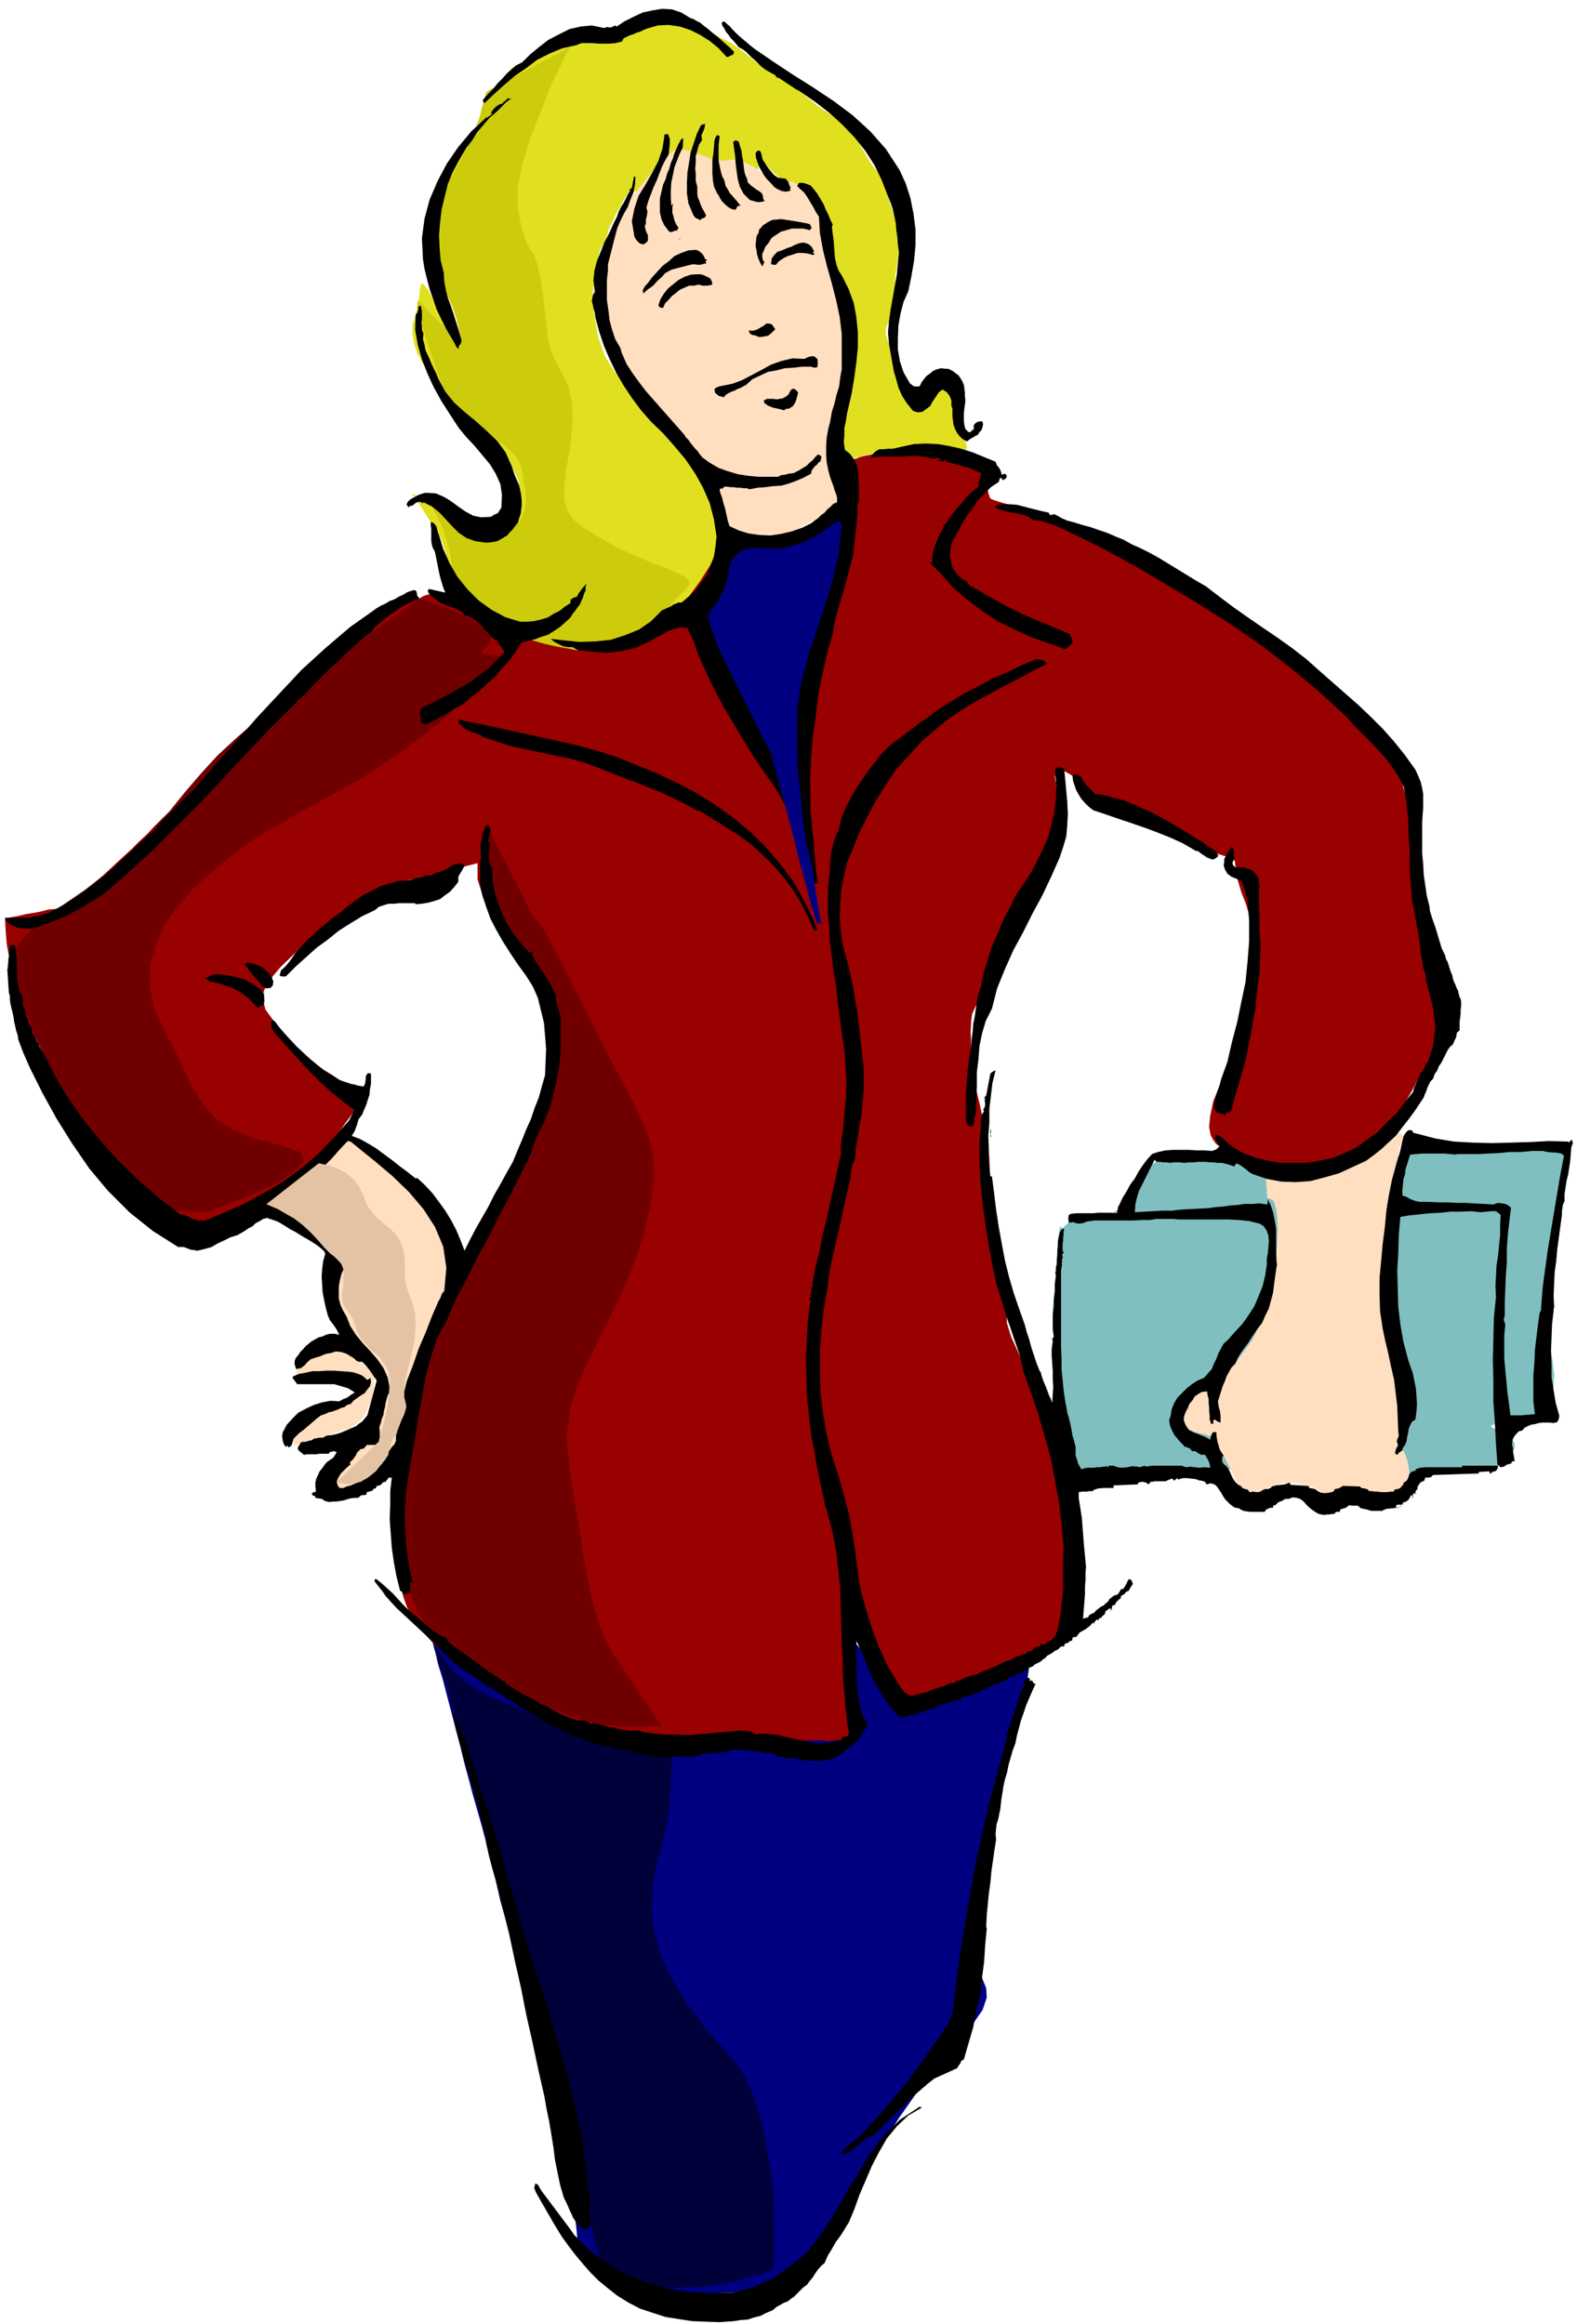 <svg xmlns="http://www.w3.org/2000/svg" width="490.455" height="722.851" fill-rule="evenodd" stroke-linecap="round" preserveAspectRatio="none" viewBox="0 0 3035 4474"><style>.pen1{stroke:none}.brush3{fill:navy}.brush7{fill:#80bfbf}.brush8{fill:#ffdfbf}.brush9{fill:#000}</style><path d="m1213 367-2 2-4 6-7 10-6 13-8 13-7 15-7 13-3 14-3 9-3 6-3 4-3 5-3 7-3 12-3 19-3 28-2 58 8 47 13 37 18 30 18 22 18 18 15 14 10 13 4 7 1 4 1-1 5 3 9 7 15 15 14 15 11 15 7 12 7 13 6 10 7 11 10 10 16 12 13 11 10 11 4 11 2 12-1 11-2 12-2 11v11l-1 9 3 10 3 9 3 11 1 11v13l-3 14-6 17-9 15-9 12-10 9-9 10-12 8-13 10-17 13-19 16-20 15-15 11-13 7-9 5-11 1-10 1h-27l-18-1-18-1-17-2-14-1-15-3-12-2-10-3-6-3-8-3h-9l-10 2-10 3-11 3-7 3-6 2-1 2 1-4v-8l-5-6-7-6-13-6-19-6-22-7-17-7-14-8-10-8-10-11-6-11-6-13-5-13-6-15-3-12-3-11-2-9-3-10-2-9-4-9-4-8-8-12-7-12-9-14-8-13-9-13-6-9-4-6-1-2 25 15 22 13 16 9 13 9 10 5 11 5 9 3 12 4h28l16-3 16-3 14-6 11-8 6-9 2-10-3-12v-10l-1-11-1-10-4-12-6-13-10-16-14-18-17-19-14-16-12-13-12-11-12-13-12-13-15-15-15-18-18-21-14-18-12-18-9-17-6-18-3-18v-19l6-19 4-20 3-16 1-13 2-8 2-4 4 3 7 9 10 18 11 21 11 22 10 21 10 19 6 12 6 5 2-5-1-16-5-22-4-16-5-14-4-12-6-13-4-14-4-17-2-21-3-24-2-19-2-17v-14l-1-15 2-14 2-17 6-18 3-19 3-14 2-13 4-11 5-13 10-14 14-18 22-23 19-26 12-23 7-21 5-17 4-16 7-15 12-13 20-11 19-12 17-9 12-9 12-7 11-6 14-3 17-2 23 2 23-1 23-3 19-7 18-7 13-8 11-7 7-5 3-1 1-4 6-5 5-3 7 1 8 4 12 7 9 6 10 5 8 3 9 3 9 1 11 3 13 3 17 7 16 7 16 8 14 9 13 10 11 9 11 9 10 8 10 8 7 3h4l3-1 4 1 5 1 10 7 15 12 23 22 22 19 19 14 14 8 12 6 9 6 9 9 11 13 14 23 12 21 10 16 7 10 7 8 4 7 5 8 4 12 6 19 5 17 5 14 4 9 4 10 2 9 1 12v37l-3 20-2 14-2 10v14l1 9 1 11 3 18v16l-3 10-6 7-5 5-6 4-3 8v12l6 19 6 19 7 13 5 9 5 7 3 4 4 6 4 7 6 10 5 7h9l9-5 11-7 10-8 11-5 9-1 7 8 4 8 5 6 3 3 4 3 2 2 3 4 3 6 3 11 1 11 2 12v11l1 10v19l8 27-1 4-5 8-6 2-8 1-12-3-14-5-15-7-9-3-6-1-3 3-6 2-7 4-12 2-17 2h-26l-23 3-21 3-17 5-15 3-11 4-6 2-2 2v-21l1-14v-19l1-21v-24l1-26v-27l1-23 1-22 2-19 1-19 1-16 1-16 1-14-3-21-5-30-9-37-10-38-13-39-12-32-12-25-10-13-9-5-4-2h-3l-1 1-2-1h-3l-6-3-8-6-12-10-11-9-10-9-8-8-8-8-5-6-4-4h-1v3l-1 4v7l-1 8v21l3 15-2 10-5 2-9-5-11-7-13-10-12-8-12-6-8 1-6 1-1 1v-1l2 1 1 2 1 5-2 9-5 14-10 9h-9l-10-8-9-11-9-15-6-13-5-10-1-3-31 46-8-43-35 51-34-8z" class="pen1" style="fill:#e0e021"/><path d="m1098 90-6 9-13 27-19 39-19 49-20 51-16 52-9 47 1 39 7 37 8 23 7 15 8 12 6 15 6 24 6 39 7 61 4 32 9 26 10 20 11 20 9 21 6 27 1 34-4 47-8 46-4 35v27l7 21 11 16 19 15 26 16 35 20 36 17 33 14 27 10 23 10 14 7 9 8v9l-9 11-15 13-13 17-14 19-13 19-16 17-19 15-22 10-26 4-30-1h-26l-25-1h-22l-22-3-19-3-18-5-16-6-20-9-21-8-22-9-20-10-19-14-14-17-10-23-3-29-3-31-5-28-8-26-8-21-9-18-7-13-6-9-1-2 27 23 20 18 14 13 12 10 8 5 9 3h11l16-2 16-5 15-6 13-9 11-9 8-12 5-14 2-15v-16l-3-17-2-14-2-12-3-11-6-12-9-11-12-12-17-13-21-15-17-11-15-11-13-10-13-11-9-11-8-12-6-13-8-21-10-27-10-31-10-31-9-29-5-22-1-13 6 2 18 20 17 17 13 12 12 10 8 6 6 4 3 2 2 1v3l1 3-1-4-1-7-4-14-4-21-8-25-10-20-10-18-10-16-9-17-5-17v-21l6-23 6-24 5-18 3-16 3-12 2-13 6-13 8-17 13-20 13-25 12-25 10-25 9-23 5-21 5-15 2-11 2-3 161-86z" class="pen1" style="fill:#cccc0d"/><path d="M833 3163v-2l3-1 4-3h8l10 1 14 5 18 9 24 16 16 14 6 9 2 5 5 4 13 2 30 5 53 8 83 14 84 17 61 20 41 18 30 17 22 12 23 9 28 2 42-5 45-17 39-25 33-31 28-32 21-32 15-27 9-19 3-6h-1l-1 1-1 2 2 5 3 7 9 11 14 14 22 20 24 17 25 11 24 6 23 2 19-2 15-1 10-3h4l1 3 3 2 6 2 9-2 16-4 20-9 28-14 26-16 19-8 11-1 5 10-2 19-6 31-12 44-15 59-16 57-12 43-9 34-5 30-6 29-5 35-6 44-6 59-4 56 5 39 8 26 8 20 1 18-8 24-23 33-42 50-51 61-45 64-40 64-33 62-29 55-24 46-21 34-15 21-11 10-5 9-3 8-6 8-13 5-23 5-38 4-56 5-61 2-45 3h-34l-24-1-21-5-18-8-19-12-22-17-23-18-16-12-10-11-5-10-4-15-2-22-4-32-7-44-11-54-11-50-12-51-12-47-13-47-11-42-10-41-6-36-7-32-6-26-6-23-6-21-8-24-7-26-9-32-9-40-11-43-9-36-9-33-8-28-8-28-7-27-8-29-7-29-9-34-9-35-9-34-8-31-9-29-5-22-4-14-1-5z" class="pen1 brush3"/><path d="m1294 3359-1 2v41l-2 21-1 24-2 26-2 27-6 27-8 31-9 34-6 37-3 40 4 44 12 48 24 51 28 46 27 36 24 29 24 26 21 25 18 29 16 36 14 47 9 46 7 38 4 30 3 26v21l1 20v84l-1 11-3 8-8 4-12 4-20 5-27 8-35 7-37 5-38 1h-36l-35-4-30-6-24-9-15-9-12-22-12-37-12-48-9-54-11-56-9-52-8-45-5-30-9-30-12-38-15-45-14-47-16-50-13-48-10-43-5-36-6-34-8-35-12-36-12-36-14-37-13-36-12-35-9-32-11-36-12-40-13-42-12-40-13-37-9-29-6-20-2-7 1 2 4 8 7 11 11 14 12 15 17 16 18 14 23 14 18 9 12 6 7 3 7 3 7 3 14 6 20 9 33 16 39 14 42 12 41 9 40 6 34 3 28 2h19l7 1z" class="pen1" style="fill:#00003b"/><path d="m371 2381-13-7-13-11-15-17-16-19-19-23-21-23-25-25-27-23-28-26-24-29-22-31-19-31-18-34-17-32-16-32-16-29-16-33-12-35-9-37-6-34-6-32-2-25-1-18v-5l-1-1 6-1 6-2 12-2 17-4 24-4 20-5 14-1 9-2 8-1 8-6 14-11 20-18 32-27 31-29 23-21 16-16 14-13 14-15 17-17 24-22 33-30 35-35 33-31 29-29 27-26 24-26 24-23 23-22 24-20 23-23 24-23 23-24 21-21 17-20 14-15 9-10 4-3 83-18 1-2 5-3 8-3 11-1h14l17 4 19 10 23 16 24 18 28 15 30 12 30 12 28 8 26 6 23 4 17 3 15-1 18-2 19-6 23-6 22-10 24-10 24-12 25-13 23-20 22-25 21-29 19-30 14-29 12-24 8-17 3-5 118 39 89-85 27-79v-1l2-1 2-2 6-1 7-3 12-3 15-3 19-2 18-4 16-4 13-5 13-2 11-2 13 1 13 3 17 8 14 5 12 2h16l6 1 6 6 8 10 11 20 8 19 5 13 2 9 2 6 3 3 8 3 13 4 22 6 19 4 11 3 4 1 4 2 6 4 14 7 25 13 42 20 38 16 21 7h18l8 2 19 9 34 21 58 39 59 39 43 27 32 20 26 17 23 17 27 22 36 31 51 46 49 49 38 43 25 38 17 35 9 31 5 31 2 30 3 33v7l4 22 4 31 6 38 6 39 9 37 9 30 9 22 8 15 8 18 6 19 5 21 1 21-2 21-7 21-11 21-15 20-13 21-14 21-12 23-12 21-12 21-12 20-11 20-15 15-17 15-21 11-22 10-25 6-24 6-25 2-23 2-26-2-25-5-26-7-23-7-21-8-17-6-11-5-3-1-2-1-5-4-5-7-5-9-3-16 2-21 6-29 15-36 2-9 8-21 11-31 14-37 12-41 11-40 8-36 4-27-2-26-5-25-8-26-7-24-9-23-6-20-5-17v-11l-1-9-1-4-6-4-8-3-15-5-20-6-28-10-35-14-37-17-28-12-22-11-15-8-14-9-12-8-13-10-14-11-18-14-15-13-15-10-12-7-10-3-6 3-3 10 3 19 5 18 5 13 5 8 6 8 1 6-1 10-7 15-10 23-13 20-9 14-6 8-4 8-7 8-6 14-11 20-14 33-16 31-11 20-9 12-5 9-5 7-4 11-6 16-7 27-9 26-8 19-6 12-5 11-5 11-2 14-1 20 1 29 2 31 3 29 5 24 6 25 5 23 5 25 5 26 4 31 1 28-2 22-3 18-2 18-1 18 3 22 8 28 16 37 13 34 5 26v18l-2 16-3 14 1 20 8 26 17 37 18 33 14 21 10 11 7 9 4 9 4 16 3 26 6 44 5 41 5 25 4 12 4 7 3 5 3 12 3 22 4 40 3 45 4 37 5 29 5 24 3 17 3 12 1 7v5l-26 24-22 19-21 15-21 13-24 10-26 10-33 10-38 13-42 11-35 10-31 8-25 5-20 1-13-2-7-7 1-11-1-20-6-25-11-30-11-30-13-29-10-24-9-17-2-5-1-3v2l-2 5-1 12-2 19-2 28-3 29-1 24v21l2 18 1 14 3 14 3 14 3 15 3 13 3 13 2 10 1 10-2 7-5 7-9 5-12 4-13 1-5 1h-2l-2 1-6-1-12-1h-97l-28 3-22 3-19 4-21 2-24 1-32-1-42-4-50-7-45-6-43-8-38-8-35-10-29-12-24-13-18-14-17-16-19-13-22-12-23-11-25-13-25-15-25-18-23-20-22-24-15-22-12-21-7-19-5-19-2-16v-27l-1-16-2-19-2-23-1-22-2-23 1-20 2-16 5-10 1-14 6-38 9-55 15-67 17-75 24-75 27-70 34-59 34-56 32-58 28-60 25-59 18-59 14-52 6-48-1-38-12-38-19-41-25-44-26-44-26-44-20-41-12-38v-31l-188 47-11 6-25 19-37 26-41 33-42 35-36 35-26 31-9 26 7 24 22 30 30 34 35 34 34 31 30 26 21 17 9 7-3 5-9 14-15 20-18 26-24 27-28 29-33 27-35 24-37 18-31 18-27 15-21 12-19 9-12 8-7 4-2 2z" class="pen1" style="fill:#900"/><path d="M934 1586v1l4 6 5 9 8 15 9 18 13 25 15 30 19 37 14 28 8 13 5 5 5 6 8 12 15 27 25 49 40 79 42 83 35 65 26 51 18 43 9 39 2 42-7 50-15 65-24 67-26 59-27 54-25 51-23 49-15 50-7 53 6 60 9 59 10 56 7 50 9 47 8 41 11 38 12 33 17 31 17 26 17 26 15 23 15 22 12 17 9 14 6 8 3 4h-5l-12 1-18 1-23 1-29-2-30-3-33-8-32-10-34-15-31-14-30-15-26-14-24-15-20-13-17-13-11-11-11-12-10-8-11-8-10-7-12-8-10-8-11-10-9-12-11-17-9-22-10-25-7-26-7-27-4-25-2-23 3-17 2-17 1-17v-19l1-18v-21l1-21 4-22 7-22 7-27 9-29 9-32 10-33 9-34 11-33 11-30 12-27 12-28 14-31 14-32 15-32 14-32 14-29 14-26 13-19 9-18 10-18 8-19 8-18 7-20 7-20 8-22 10-22 8-25 8-24 6-25 5-25 2-26 1-25-1-25-2-23-8-26-13-29-17-29-17-28-18-27-14-20-10-14-3-4-26-84-5-104zm-126-433 7 2 19 6 26 10 30 13 26 14 21 15 8 15-7 15-11 10 1 5 9 2 13 2 11 2 8 5-1 9-13 16-24 20-25 24-29 25-31 28-35 27-37 28-40 27-42 28-43 23-37 21-35 19-32 19-33 18-32 21-34 25-36 30-37 32-30 35-26 36-17 39-11 38-1 41 8 41 20 44 21 40 18 38 16 34 20 31 23 26 31 22 41 17 53 14 39 13 6 18-20 21-36 23-44 20-42 17-32 12-12 5h-18l-18-1-21-2-24-6-23-8-21-13-15-17-15-20-15-17-17-18-17-18-19-22-19-25-20-31-19-36-20-41-16-37-15-33-11-29-10-27-7-22-7-19-4-14-5-14-1-13 3-14 9-16 16-20 27-24 37-29 51-35 51-40 43-38 36-38 33-36 29-36 31-36 32-35 38-35 45-39 54-43 58-45 58-42 52-39 43-30 29-21 12-7z" class="pen1" style="fill:#700000"/><path d="m2044 2366-1-2-1-2-1-1-1 3-2 8-2 17-2 27-2 41-3 36-2 19-1 9v10l2 15 3 28 6 50 6 55 7 46 7 35 8 28 5 18 6 13 3 7 2 3h13l16 1 21 1 24-1h29l31-1 33-2 40-2 54 2 63 4 68 5 69 3 68 3 62-1 53-4 31-6 30-3 26-3 24-1 19-2h27l2-2 5-3 7-6 8-6 6-9 5-8v-8l-4-8-11-9-10-6-11-5-7-3-3-4 5-2 13-2h26l27-5 21-10 15-15 10-18 4-23 1-24-3-27-5-27-6-30-1-29 1-30 4-30 4-31 5-29 4-29 5-26 2-27 2-25 2-23 2-19 1-17 1-12v-8l1-2v-3l-1-2-4-2-8-3-13-3-20-3h-27l-43-1-47 3-50 4-52 6-55 5-54 6-54 4-52 4h-99l-43-2-37-1-32-3-23-2-14-2h-5l-4-1h-19l-14 3-15 5-14 9-14 15-9 21-14 26-18 19-21 12-20 7-20 1-17 1-11-1h-4l-19 19z" class="pen1 brush7"/><path d="m1188 416 2-5 9-10 12-16 16-19 16-20 16-20 15-17 13-12 11-8 13-1 14 2 15 5 14 5 15 6 13 3h14l11-2 11 1 11 2 11 6 10 5 11 7 10 8 11 8 9 4 9 2h25l9 4 10 7 12 14 9 14 7 15 5 13 4 13 2 12 3 13 3 14 6 16 5 14 5 14 4 12 5 13 3 13 4 17 4 18 5 24 4 18 6 11 5 5 5 3 1 5v11l-5 19-8 33-11 36-7 33-4 27-1 24-1 19 1 16 2 12 2 9v6l3 7 2 7 2 7v6l1 6-2 7-3 9-4 6v14l-4 4-7 7-13 8-18 12-22 11-16 9-13 6-10 6-11 3-11 2-12 1-15 1h-30l-10-2-8-1-8-5-6-6-6-9-6-12-9-17-11-18-12-21-12-20-14-21-12-20-12-18-8-14-9-14-9-12-8-12-8-11-9-13-9-12-10-14-9-13-11-15-9-15-9-15-6-14-8-15-6-14-6-14-3-12-6-13-6-12-7-11-6-10-6-12-2-11 1-12 4-13 6-17 7-20 6-22 8-20 5-19 6-15 3-11 2-3zm1248 1848 3 44 3-1 8 4 3 6 3 11 2 15 1 23-1 22-1 21-1 18-1 18-4 17-3 18-6 19-6 23-9 20-7 17-6 13-6 11-7 9-7 10-8 10-9 14-14 13-16 13-18 11-18 12-17 9-13 10-9 8v13l-1 5-2 5-2 5-1 4 2 6 7 5 13 8 12 4 10 3 6 1 7 2 5 2 7 7 8 12 12 19 10 19 8 17 6 13 7 11 6 6 9 3h12l17-3 15-6 13-3 8-4 8-1 7-1 9 1 12 2 16 4 15 5 11 8 8 9 8 10 6 7 7 4h10l13-6 12-9 9-6 6-4 7-1 5-1 7 1h10l13 1 22-4 15-8 7-13 4-14-2-16-3-14-5-13-4-8-4-8v-7l1-12 2-15 1-24v-30l-1-41-4-52-7-56-6-50-5-45-4-38-4-35v-29l1-25 4-21 4-21 5-20 4-19 5-17 3-15 4-11 2-8 1-2-2-3-5-3-6-1-6 3-9 6-10 11-14 11-14 11-15 9-15 10-17 6-16 7-17 5-17 4-19 2-17 1h-33l-14-2h-10l-7-1h-2zM571 2624l2-4 8-9 11-12 15-11 15-11 15-4 13 1 11 11 8 13 11 13 11 9 11 9 9 6 7 6 4 3 1 3-3 4v9l-1 6v8l-2 9-2 11-4 10-3 9-5 8-4 8-6 5-5 6-6 4-6 5-11 3-15 5-18 6-18 6-19 5-14 5-11 3-3 2-1-3-1-7v-9l1-10 2-11 5-8 8-6 13-1 14-2 17-7 17-11 18-12 15-13 13-11 8-8 4-2-129-8v-31z" class="pen1 brush8"/><path d="m1329 35 7 2h-1l5 3 8 4 7 6 8 6 8 7 9 7 8 7 9 8 8 7 8 8-2 5-7 3-3 2-3-1-16-17-16-13-19-12-18-9-21-7-21-3-21 1-21 6-7 3-6 3-7 2-6 3-7 2-6 3-6 3-3 6-12 3-11 1h-22l-12-1h-21l-10 4-27 6-24 10-24 12-21 16-22 15-20 17-20 18-19 18-3-6 4-5 8-9 9-9 8-10 9-9 8-9 9-8 9-8 12-6 15-15 17-14 18-14 21-11 20-10 22-5 21-2 24 5 5-2 5 1 5-1 6-3 3 2 15-10 18-9 17-8 19-4 18-3 19 1 18 6 18 11zm126 61 35 24 38 25 38 24 39 26 36 27 34 31 30 34 26 40 12 26 9 28 6 30 4 31v30l-3 31-5 29-6 29-9 20-6 23-4 23-1 24v22l4 23 7 21 12 21 8 6h11l3-7 5-7 5-6 7-5 6-5 7-3 8-2 9 1h5l6 3 5 3 5 4 4 3 4 6 3 5 3 7 1 7 1 8v7l1 8-1 8-1 8-1 8v16l1 8 2 7 6 6h3l2-1 2-3 3-1v-8l3-4 5-3 6-1 3 1 1 5-1 5-2 6-4 4-3 5-6 3-5 3-5 3-5 4-9-5-6-6-5-7-3-6-3-8-1-8-1-9v-14l-2-6v-10l-3-8-6-8-8-5-7 5-6 9-6 9-5 9-8 6-7 5-9 1-9-3-12-15-9-14-7-16-4-15-5-17-3-17-3-17-3-17-2-23 2-22 3-22 4-22 4-23 4-22 2-22 2-21-2-15-1-14-2-14-1-13-3-15-3-13-4-12-5-12-12-31-14-29-18-28-20-25-24-25-24-22-27-21-26-18-6-4-6-3-6-4-6-4-6-4-6-4-6-4-5-3v2l-6-7-6-3-7-4-5-3-8-6-6-6-6-6-6-5-6-6-6-6-7-5-6-3-5-6-5-6-6-6-4-6-5-6-3-6-4-6-1-5 3-3 4 2 4 4 4 3 5 6 6 6 6 6 7 6 6 5 7 6 6 5 8 6z" class="pen1 brush9"/><path d="m984 190-9 6-6 6-6 6-6 6-15 13-12 14-12 14-9 15-11 14-9 15-9 16-9 17-9 22-6 24-6 25-3 25-2 24 1 25 2 24 6 24 1 16 3 17 4 16 6 16 5 15 5 16 5 16 5 17v4l-2 5-3 3v6l-5-4-2-5-4-7-3-5-11-19-9-18-9-19-6-18-7-20-5-19-5-20-3-19-2-40 5-38 10-37 15-35 18-34 22-32 25-30 29-27h4l-1-2h2l3-1v-3l1 1 2-2-2-2 4-6 6-6 6-4 7-2 1-4v1l4-2 5-6v2h6zm367 80-6 9-3 11-3 11v12l-1 11 1 12v12l3 12v13l1 7 3 7 2 6 3 7 4 7 4 8-2 3-3 2-4 1-2 3-6-3-4-2-3-4-2-4-4-10-4-9-3-20v-20l1-20 3-18 3-20 6-18 6-18 8-17 8-3-1 8-3 8-3 6 1 10zm-64 27-7 12-6 12-5 13-5 13-6 13-5 13-5 13-4 14 2 7-1 8-2 8v8l-2 4 1 6 2 6 3 6v10l-3 4-5 3v1l-7-2-4-3-4-5-3-5-5-30 5-25 8-24 13-21 13-23 12-23 8-24 4-27 4-1 3 1 3 8v10l-1 10-1 10zm98-35-1 9-1 9v29l2 11 2 9 3 11 3 5 2 6 1 6 4 7v-1l4 8 7 8 7 8 7 9-6 1-1 3-1 2-3 2-7-2-5-3-5-4-3-3-5-5-3-5-3-6-3-4-6-13-2-12-1-13v-26l2-13 1-12 1-12 1-4 2-4 2-3 5 2zm-71 22-6 12-5 13-5 13-3 15-3 14-1 15v15l1 15 4-4-2 6v12l2 6 1 5 2 6 3 6 4 6-3 3 1 2h-5l-4 2-5 1-3-2-9-12-5-11-3-13v-27l3-13 3-13 5-11 3-11 4-9 3-11 4-9 3-10 4-9 4-9 5-9 4-2-1 18zm124 61 1 6 5 5 5 4 7 5 5 3 5 4 2 4 1 7 1 2 2 2-8 2h-7l-7-2-7-2-12-12-7-13-4-14-2-14-2-15-1-15-2-15-2-14 5-3 6 3 2 8 3 9 1 9 2 10 1 9 1 9 2 9 4 9zm33-33 3 5 4 6 4 5 5 6 4 4 6 4 6 1 9 1 5 6 3 9 2 1-1 2-1 2 2 3-9 2-8-1-9-4-6-4-7-8-7-7-6-8-4-7-5-9-3-8-3-9-1-9 4-5h3l2 1 2 4 1 4 1 5 1 4 3 4z" class="pen1 brush9"/><path d="m1223 341-1 15-3 15-6 14-5 14-7 12-7 14-6 14-4 15-14 55v12l-2 18v39l3 20 2 18 5 19 6 18 10 17 2 8 3 7 3 7 4 9 11 17 13 18 13 17 15 17 14 16 15 17 15 17 15 17 3 5 5 5 4 6 5 6 4 5 5 5 4 6 5 6 14 10 17 10 17 6 20 6 19 3 20 2h38l6-3 8-1 7-2 9-1 6-3 6-3 6-4 7-4 6-6 6-5 5-6 5-5 3 1 4 3-1 5-1 4-4 3-3 4-4 3-3 4-3 4-1 6-15 8-14 6-14 5-14 4-16 1-15 2-15 1-15 3-6-2h-6l-6-1h-6l-7-1h-6l-6-1h-6l-2 2-2 2v1l-2-2-2 1-1 3 2 7 3 8 2 9 3 9 2 9 2 9 2 9 3 9 17 8 19 6 21 3 22 1 20-3 21-5 20-7 18-9 6-5 6-4 6-6 7-5 5-6 6-5 6-6 7-3v-9l-2-7-3-8-2-7-6-16-4-15-3-15-1-15v-17l1-15 3-17 4-15-1-2 1 1 3-17 5-16 4-17 5-16 2-17 3-16v-68l-4-33-7-33-8-31-9-32-8-32-6-33-2-32-6-9-4-8-5-8-4-7-5-8-5-7-7-6-6-6 4-6h7l7 2 8 3 6 7 7 9 6 10 6 10 4 10 5 10 4 10 5 10-2 2 1 11 2 13 1 12 1 14 1 12 3 13 4 11 7 11 12 24 10 27 5 27 3 30v29l-3 30-4 29-5 30-3 13-3 13-3 13-2 14-3 13v14l-1 13 2 15 10 8 8 11 5 11 3 15v13l1 15v28h-2l-1 11v12l-1 13-1 13-2 13-1 13-2 13-1 14-5 18-5 19-5 19-5 19-6 18-5 18-5 19-3 20-11 38-9 40-8 40-5 42-6 41-3 41-2 40 1 41v18l2 20 1 19 3 21 1 20 2 20 2 20 3 20-5 1-5-1-8-24-7-24-7-24-7-23-10-24-9-22-12-21-12-21-21-30-20-29-19-31-18-30-19-32-17-31-15-31-14-31-4-9-3-8-3-8-2-8-4-8-3-7-4-8-3-7-14-1-12 3-12 4-11 7-12 6-12 7-12 5-11 6-15 4-14 3-14 2-14 2-15-1-14-1-15-2-14-1-10-6h-9l-10-2-8-4-8-4-7-6 26 3 30 3 29-1 30-3 28-9 27-11 23-16 21-21 9-4 9-4 4-3 5-2 5-2h6l14-12 13-12 11-15 11-15 7-18 6-17 3-19 2-19-5-33-8-31-13-30-15-27-19-28-21-25-22-25-23-22-20-23-17-23-16-24-14-24-13-27-11-26-9-27-7-26-1-7-1-6-2-6-1-6-2-7 1-6 1-6 4-6-3-22 2-19 5-19 7-17 7-18 9-17 8-18 8-16 2-7 3-6 3-6 4-6 3-6 3-6 3-6 4-6-2-2 5-3 4-22h1l2 1z" class="pen1 brush9"/><path d="m1542 428 5 1 6 1 6 2 3 7-2 2-2 3v-1l-12-3h-22l-10 3-11 3-9 6-9 6-6 10-6 7-4 10-2 4v6l1 5 3 5-4 8-4-7-3-7-3-9-1-8-2-9 1-9 1-9 4-7 1-6 4-4 3-4 5-3 4-3 6-3 5-2h6l5-1h6l6 1 7 1 6 1 6 1 6 1 6 1zm-232 32-2 1-2-1h4z" class="pen1 brush9"/><path d="m1567 484-3 2 1 1 3 2-3 2-11-3-9-1h-10l-9 3-10 3-8 4-9 6-6 7-9-1 1-11 5-7 6-6 9-3 9-4 9-3 8-4 8-3 8-1 9 3 6 5 5 9zm-210 15 4 1-3 3 1 4-8 2-6 1-7-1h-6l-8 2-8 2-8 2-7 2-8 2-6 3-7 4-6 7-9 8-8 9-10 7-9 8-1-6 2-4 3-5 4-4 9-12 10-11 10-11 12-9 11-10 13-6 14-5 15-1 6 3 5 4 3 4 3 7zm10 37 3 6 1 6-9 2h-9l-9-2-8 2h-10l-9 4-9 4-7 6-8 6-6 7-7 7-4 9-6-1-3-4 4-12 7-11 8-10 10-8 10-8 11-6 12-4 13-1h6l7 2 6 3 6 3zM815 642l-1 11 3 11 2 11 6 12 4 10 5 11 5 10 5 12 13 24 17 21 20 18 23 19 20 18 20 19 16 22 12 27 3 9 3 9 4 9 4 9 2 9 2 10 1 10v11l-1 8-1 8-3 8-2 8-5 6-5 7-6 6-5 6-10 6-9 5-11 2-10 1-21-3-17-6-15-10-12-12-13-14-12-13-15-12-16-8-1 2-6-3-5 1-4 2-3 3-4 2h-3l-3 3-2-4-2-1 3-6 4-4 5-3 6-3 5-3 6-2 6-2h7l15 1 16 7 13 8 15 11 13 9 15 8 15 3 19-1 6-4 7-3 4-6 3-5 1-24-3-21-9-20-11-18-15-18-15-18-16-17-14-17-17-26-16-25-15-27-12-26-11-28-8-28-5-29 1-29 3-4 2-6v-6l5-1 1 5 1 6v15l-1 6 1 7v7l3 7zm677-8-6 6-7 6-9 2-9 1-7-3-6-1-5-3-2-6 7 1 8-2 7-4 7-4 5-4h6l5 2 6 9zm81 57 1 8-1 8-6 1-6-2h-17l-17 2-17 1-15 4-17 3-15 7-15 7-12 11-6 3-5 3-6 2-5 3-6 2-6 3-5 3-4 5-10-3-7-6-1-7 4-3 5-2 5-1 20-4 19-7 19-10 19-10 18-10 20-7 21-5 23 1 6-3 7-2h6l6 5zm-37 65-2 8-3 10-5 8-8 5h-5l-4 3-11-3-10-2-10-4-7-5-1-5 6-3h12l7 1 5-1 6-1 6-3 6-5 2-5 3-4 4-2 5 3 2 2 2 3zm55 49 4 4-4-4zm325 84 2 6 5 6 3 6 2 7 6-2 5 5-2-1v3l-2 3-3 1-1 2-2-2h-1v-1l1-1-4-1-1 2-1 3-1 3-15 10-12 12-12 12-9 14-11 14-9 14-8 15-8 15-3 4-2 5-3 9-1 9-1 9 2 9 1 8 4 9 5 7 7 8 5 4 6 3 4 3 4 6 2 2 3 1 2-1 1 3-1-1v1l1 1h2v-1l21 13 23 13 23 12 24 12 23 10 24 10 22 9 23 10 1 4 3 4 1 3v6l-6 6-8 6-34-12-33-12-33-15-30-15-30-20-28-21-27-23-23-26-22-22 2-2 3 2-1-9 1-8 2-9 3-8 3-9 4-9 4-8 5-8-1-3 2-2 3-3 2-2 6-10 7-9 7-9 8-8 7-9 8-9 9-8 9-7v-7l2-6 2-7 1-6-9-4-8-4-9-3-8-2-9-3-8-2-8-2-8-1 1-2-3-2h-2v3l-14-3 9-1-7-3-7 1v1l-15-4-15-2h-15l-14 1h-43l-13 1-4 1-3 3 3-9 6-6 7-4h9l8-1h9l9-2 9-2 23-5 23-1 23 1 23 4 22 5 22 7 22 9 22 9z" class="pen1 brush9"/><path d="m2018 987 3 5 8-2 8 4 7 4 9 4 15 4 16 5 15 4 17 6 15 5 16 7 15 6 16 9 16 7 18 9 18 10 18 11 18 11 18 11 18 11 19 11 26 20 28 21 27 19 29 20 28 19 28 20 27 21 27 24 25 22 25 22 24 21 25 24 22 22 22 25 20 25 20 28 5 11 5 12 3 12 2 12v26l-1 13-1 15v60l2 21 1 20 3 21 3 20 5 20 1 9 3 10 3 9 4 11 3 10 3 10 3 10 3 10 3 7 4 8 2 8 3 5 2 6 2 7 2 6 3 7 1 6 2 6 3 6 3 8 2 3 1 5 1 4 1 4 2 3 1 6v9l-1 6v9l-1 7-1 8v16l-5 4-1 5-1 5-3 6-3 7-5 4-5 7-4 8-4 8-4 8-5 7-3 8-5 7-3 9-5 5-3 6-3 6-2 7-3 6-2 6-4 6-4 6-10 15-11 15-12 15-12 16-14 13-14 13-15 12-15 11-26 12-26 12-28 8-27 7-28 2-28-1-27-5-27-9-6-3-4-3-3-3-3-2-8-6-8-4-3 3-2 3-8-3-7-2-8-2h-8l-9-1h-7l-7-1h-15l-9 1h-9l-9 1-8-1h-13l-6 1-7-1h-6l-7-1h-6l-4-4-6 12-6 12-6 12-6 12-6 12-4 13-3 13-1 15 17-1 18-1 18-1h18l17-2 18-1 18-1 18-1 14-2 14-1 14-2 14-1 13-2h15l14-1 15 2 1-6-1-5 6 11 5 15 3 15 3 17v50l1 17 1-1-2 12-2 14-2 15-2 16-4 15-4 15-7 14-6 14-7 9-7 10-7 10-6 10-7 9-7 10-6 10-5 11-7 7-5 9-5 9-3 9-4 9-3 10-3 9-3 10 1 9 3 11 1 10v11l-6-2-5-4-4 3 2 4-5 2-3-9v-8l-1-8v-7l-1-8v-8l-2-8-1-7-10 1-7 4-7 5-4 7-6 7-3 8-4 7-3 8-1 7 2 7 3 6 5 7 9 5 11 4 10 4 11 6 1-6 2-5 3-4 6 1v6l1 6 1 6 2 6 1 5 2 5 3 5 4 6-3 2v9l3 5 4 3 5 6 3 6 3 7 3 6 4 6 5 5 7 4 2 3 5 2 5 1 4 5 7-1 7 1 6-1 5-3 5-2h5l5-2 3-3 8-2 9-1 8-1 7-3h3l-1 2 3 2 33 2 2 4 6 1 5 1 5 4 6 3 8 1 8-1 8-2 3-5 6-1 5-2 4-3 33 1 3 3 6 1 5 1 4 4h5l6 1h6l6 1h12l6-1h6l2-4 6-1 5-2 2-3 4-4v-3l6-4 3-5 2-7 4-5 9-3-1-2 9-3 11-1h70v-3h68l-3-41-2-41-3-41v-40l-1-41 1-40 1-41 4-40-1-21 1-19 1-20 3-19 2-21 2-19v-20l1-19-9-7h-9l-10 1-10 1-20-2-19 1h-20l-19 2-20 1-19 2-20 2-18 3-3 34-1 35-2 34 1 36 1 34 4 34 6 34 9 34 4 12 5 14 3 15 3 15 1 14 1 15-1 15-2 15-7 5-3 6-3 7-1 8-2 8-1 8-3 7-5 7 1 2-3 3-5 3-2 4-5-2v-3l1-4 1-3 3-5v-4l-2-4 1-4 3-8-1-7-1-25-1-25-3-25-3-25-6-26-5-24-6-25-5-24-5-33-1-32v-33l3-32 3-33 4-31 3-32 5-31 3-15 3-15 4-14 4-14 4-14 4-14 3-14 3-13 3-5 3-4 4-3h6l3 5 7 2h1l34 9 36 6 36 2 37 1 36-1 37-1 36-2 38 1 1 2 6-6 2 7-3 8-1 13-1 13-2 13-2 13-3 12-2 13-2 13v14l-3 6-1 6-1 7v7l-3 22-3 22-3 22-2 23-3 22-1 22-1 22 1 23-1 3v4l-3 25-1 26-1 26 1 26v25l4 25 4 24 7 25-1 6-3 6-7 2-7-1h-15l-7 1-7 2-7 1-7 3-6 3-4 5-7 2-5 5-4 5-3 6-1 9 2 10v5l1 5 1 6 1 6-5 1-2 4-8 2-6 4-6 1-6-5 1 5-2 5-4 3-5 1-2 2-2 2-2-5-20 1v3l-88 3-4 4-5 1h-6l-2 6-7 3-3 4-3 5v6l-1-1v-1l-3 5v6l-2-4-3 4v6l-2-1 2-3-4-1-1 3-2 4-2 2-2 2-4 2-4 1-1 4h-8l-4 1v5l3 1 3-2 2-2 4-1-9 4-10 1-11 1-8 3v1h-22l-10-3-10-2-6-5h-12l-5-1-4 4-5 2-7 2-2 5h-7l-3 4h-5l-5 1h-5l-5 1-10-2-7-4-7-5-5-4-6-6-4-5-7-5-6-2-8-1-8 3h-7l-4 3-5 2-5 2-2 3-3 2-4 1v4h-5l-5 2-4 2-2 4h-28l-7-1-6-1-6-3-3-2-7-1-5-3-5-4-3-3-6-6-4-6-4-7-4-6-5-7-4-3-7-2-8 2-3-5-6-2-7-1-4-2-9-1-8-1h-8l-8 2v3l-2-4h-3l-4 4-3-3-2-1-5 2-7 3h-20l-5 1h-4l-2 4h-5v-2l-8-2-7 1-2 2v2l-47 2v5h-20l-10 1-9 3v2h-7l-6 1h-8l-7 1v12l2 12 2 13 2 13 1 13 1 13 1 13 1 13 1 10 1 11 1 10 1 11-1 12v13l-1 13v14l-1 13-1 13-1 12-1 13 1-4 5-1 4-1 2-4 5-3 5-2 3-4 4-3 5-4 6-3 4-4 4-3 3-5 5-4 4-3 7-2 2-3 2-3 2-4 5-1 3-5 3-5 2-5 3-4 5 3 2 7-4 6-4 7-5 2-2 3-4 3-4 2v4l-4 3-5 5-1 2-1 2-1 3v3-5l-3 1-2 1v5l-3 5 1-6-6 3-5 4v3l-2 3-4 3-2 3-4 1-1 4-3-2-3 3-2 3-2 3v-4l-6 7-9 7-11 6-7 9h-6l-1 3-1 4-5 1-1 2-4 2-4 1-1 5h-6l-3 3-3 3-5 2-4 3-6 4-6 3-3 4-5 3-4 4-6 3-6 3-3 3-4 2-4 1-1 5h-7l-5 4-5 3-7 1-4 3-4 2-6 1-2 5-8 1-5 3-5 3-8 2-3 2-4 2-5 1-3 3-8 2-7 4-7 3-7 2-5 3-6 1-6 1-4 5-13 2-11 4-11 3-10 5-12 4-11 4-11 3-11 4v3l-3-4-6 3-5 2-6 1-5 1-13-14-11-13-10-15-9-15-9-16-7-16-7-17-6-16-4-7-3-7-3-7-3-5v56l1 20 1 18 3 20 4 18 6 20 4 1 2 4v8l-5 5-4 7-4 6-3 7-9 6-7 7-9 6-7 7-9 5-8 5-10 2-10 2h-29l-7-1-7-1-7-2-6-1-13 1v1l-7-4h-7l-8-2-4-4-11-1-11-2-12-2-11-1-12-2h-22l-11 4-9 1-7 1h-8l-7 1h-8l-7 1-8 2-6 3h-36l-11 1h-22l-11-1-11-1-3-2h-3l-7-2-7-1-7-2-7-2-8-2-7-1-8-1h-7l-7-4-7-1-8-1-7-1-12-4-12-4-11-5-11-4-12-5-10-5-12-5-10-5-17-9-15-9-17-10-15-9-16-11-16-10-15-10-14-9h-4l-1-2-2-3h-3l-7-6-6-4-7-5-6-5-4-1-3-2-3-3h-3l-6-6-6-4-6-5-3-4-4-1-1-3-2-3h-2l-14-15-13-13-14-13-14-13-15-14-14-13-14-13-12-13-9-10-6-9-8-10-7-9v-3l1-2 3 1 10 8 11 10 10 9 10 11 9 10 10 10 11 9 12 10 5 4 6 6 6 5 6 5 6 4 6 5 7 3 8 3 5 8 8 7 8 6 9 6 6 4 6 5 6 4 7 5 6 4 6 5 6 5 8 5 2 2 5 3 4 2 4 4 4 1 5 4 3 3 7 2v4l7 4 8 5 7 4 8 5 7 4 8 4 8 4 9 5 5 4 7 2 7 3 8 5 7 4 9 5 8 3 8 4 9 3 10 3 5-1 7 1 6 2 6 4 5-1 6 1 6 1 6 2 5 1 6 2 6 1 7 1 5 2 6 1 7 1 7 1h21l8 3 22 3 22 2h22l22 1 21-2 23-2 23-2 25-2 8-1 10 1 9 1 8 5 16-1 16 1 14 2 15 4 14 3 15 3 15 3 17 3h10l6-1h6l5-2 5-1 6-2 6-1 2-5 5-1 4-1 4-4-3-18-2-17-2-18-1-17-2-18-1-17-1-18v-17l-2-35-1-35-1-36-1-35-4-37-4-36-7-36-9-34-5-16-3-15-3-14-3-13-3-15-3-14-3-15-2-14-7-37-4-36-4-37-1-37-1-38 2-37 2-37 5-36-2-2v-3l2-1 2-1v-2h-3l1-4 2-3-1-6 2-5 2-3h-2l6-32 8-32 6-32 8-31 7-33 7-31 7-33 7-31-1-11 1-9 1-11 2-9 1-9 1-9v-9l1-6 3-32 1-31-2-32-2-30-5-32-4-31-4-30-3-30-5-29-3-27-4-29-1-27-3-28v-27l1-27 3-27v-11l1-10 1-11 2-9 2-10 3-9 3-9 5-9 5-23 9-22 11-21 13-21 14-21 15-20 15-19 17-17 37-28 7-5 8-6 7-6 8-4 24-19 26-16 26-16 28-14 27-15 28-12 27-13 29-12 4 1 6 1 5 2 5 5-28 14-27 15-28 14-27 15-28 15-26 16-27 18-24 20-27 23-24 27-24 26-20 30-19 30-17 32-16 32-13 33-10 23-6 26-5 26-2 27-1 27 2 27 4 26 7 26 6 24 6 26 4 26 5 27 3 26 3 27 3 27 3 27v45l-2 22-2 23-4 21-3 22-4 22-2 23-4 7-2 9-2 9v9l-2 8-2 9-2 8-2 9-5 21-4 21-5 21-5 22-5 21-5 22-4 22-3 24-7 40-5 42-3 41v42l1 41 5 41 7 40 10 40 9 27 9 30 8 30 8 30 5 30 5 31 4 31 4 31 4 21 6 22 6 21 7 22 7 20 8 21 9 20 10 21 4 7 5 8 5 8 5 9 5 7 7 8 7 5 10 4 2-3 6-2 6-1 6-2 7-1 5-3 6-2 6-2 6-2 7-2 7-3 6-3 9-1 3-3 6-1 4-1 5-4 6-2 7-2 6-2 6-1 5-3 5-2 6-3 7-2 8-4 8-3 8-4 7-4 8-2 7-3 6-4 9-2 2-3h5l4-2 2-3 7-1 5-4 5-4 8-1-1-4h10l5-5 8-3 3-4 4-4 2-6 2-5 4-19 3-19 2-20 2-20v-61l1-20-4-45-5-43-8-44-8-42-12-42-12-42-14-41-14-39-7-31-6-18-6-17-6-18-6-17-6-18-5-18-6-18-5-17-8-39-7-38-6-39-5-38-4-39-2-38v-39l3-36v-7l1-6 1-6 4-5-2-3 3-5 1-6-1-7 1-5-3 1 5-6 8-42 5-4 5-2-6 24-3 25-3 25v27l-2 25 1 26v26l3 26h3l4 31 4 33 5 33 6 33 6 32 8 32 9 31 11 32 5 14 5 14 4 15 5 15 4 15 5 15 5 15 6 15 2 2 1 5 2 6 2 6 3 7 3 7 2 6 3 8 3 6 3 8 1-16 1-15-1-15v-15l-1-15-1-14v-14l2-14-1-5 3-4-2-15v-28l2-14v-15l2-15v-15l2-15-1-6 1-5v-6l2-6v-9l1-9v-9l1-9v-9l2-9 2-8 4-6h4l-1 5v6l-1 6v6l-1 6v12l2 6-3 2 1 4v4l-2 4 2 2-2 2 1 3-2 13v148l1 21v20l2 21 2 20 3 21 2 10 2 12 3 10 3 12 2 10 2 12 3 10 3 12v16l2 6 3 10 6 11 6-2 6-1h12l6-1h6l6-1h6-1v-2h1v1l2 2 2-1 1-2h9l7 3 10 1 10-1 9-2 7 1-1-1 8 2 11-3v2l7-1 8-1h55l8 3 9-1 8 1 9 1 10-1 11 1-1-7-2-6-4-7-3-5h-8l-5-3-6-4h-6l-4-5-5-2-6-2-2-3-6-6-5-6-6-7-3-6-4-8-2-7-1-8 3-8 2-13 5-12 6-10 9-9 9-9 10-8 11-7 12-5 8-9 7-8 4-10 5-10 4-11 5-9 5-9 8-7 14-16 14-15 12-17 11-17 8-19 8-20 5-21 3-21v-11l2-11 1-11 1-11-1-11-3-9-6-9-8-5-20-5-20-2-20-1h-97l-8-1h-34l-6 1-6 1h-16l-16 1h-75l-14 2-8 3-7 1-7-1-5-2-4 1h-4l-1-5v-5l1-5 5-2 11-1h31l10-1h23l13 1v-4l1-4 1-5 2-3 6-13 8-13 7-13 9-12 7-13 8-12 9-12 9-10 12-4 14-3 15-1h30l15 1h15l15 1 8-3 6-6-10-17h2l1-6 8 4 9 7 7 7 8 6 20 12 24 9 24 6 25 4h50l24-4 24-5 23-9 23-11 21-15 21-15 18-19 19-18 15-20 16-20 3-10 4-9 4-9 4-9 4-4 3-5 2-7 5-5 5-16 5-15 2-17 2-16-1-17-2-16-3-16-4-15-3-11-2-9-3-10v-9l-5-14-2-14-3-14-1-14-2-14-2-14-3-14-2-13-6-32-3-31-2-32v-31l-2-32-1-31-3-31-5-31-10-20-12-18-13-18-14-15-16-17-15-15-16-16-14-16-53-49-54-45-57-44-58-40-61-39-60-36-61-36-60-33-16-8-16-8-16-8-15-7-16-8-16-7-17-6-16-5h-7l-5-1-5-3-4-3-8-3-8-2-8-2-8-1-9-2-8-2-8-3-6-2v-4l4-2 12-1h13l12 1 12 3 11 3 12 3 12 3 14 3zm-1173 44 8 26 12 27 15 26 20 25 21 21 25 18 26 14 29 9h13l13-1 13-3 14-4 11-7 12-6 10-8 11-7v-6l5-4 7-2 4-7 5-7 5-6 5-6-2 6v8l-3 6-2 7-3 7-3 7-5 6-4 6-5 6-4 7-10 9-10 9-12 8-11 7-13 4-13 5-13 3-12 3-12 18-12 17-14 15-13 16-16 14-15 14-17 13-17 14-9 4-8 5-8 5-8 5-9 4-8 5-9 4-7 4h-6l-3-1-3-3v-3l-1-10-1-6 1-1 1 2-1-7 4-3 5-3 5-1 19-10 20-10 20-12 20-11 18-13 19-14 16-16 16-17-16-24-2 2-8-8-7-7-7-8-6-7-8-7-7-5-8-4-8-2-3-5-8-5-8-4-8-3-7-2-9-4-6-3-7-5-5-5-5-3-3-4-2-5 3-3 31 7-4-10-3-10-3-10-2-9-2-10-2-10-2-10-2-10-4-7-2-7-1-7v-22l-1-8v-6l6 2 5 7 2 8 3 9z" class="pen1 brush9"/><path d="m1620 1014-6 51-11 51-15 48-16 49-16 48-13 49-8 50-1 54v23l1 29 2 32 4 35 3 34 4 33 5 29 7 25 21 130-2-6-1-2h-1l-1 2h-3l-1-1-1-4-8-24-10-38-13-48-13-52-14-53-13-47-10-37-7-22 2-4 8 17 3 6-4-7-10-18-17-32-22-44-28-56-33-68-3-9-2-8-4-8-3-8-3-9-2-7-2-8 1-7 7-11 8-9 3-6 3-5 3-6 3-6 4-9 3-8 2-10 2-9 1-10 3-9 4-8 7-7 11-9 13-4 12-1 15 1h13l14 1 13-2 14-3 10-4 11-3 10-5 11-4 9-6 10-6 9-7 9-7 5-4 7-2h3l3 2 1 2v6z" class="pen1 brush3"/><path d="M1805 1016v1l-2-2h1l1 1zm-973 87-4 3 4-3zm-24 50-13 4-12 6-11 6-11 8-12 8-10 8-11 9-10 9v3l-17 13-17 15-18 16-16 16-18 16-16 16-16 16-15 17-1-1-2 3-4 4-5 3-3 5-47 46-45 48-46 49-46 49-47 47-47 47-48 44-49 42-16 9-16 10-16 9-16 9-17 7-17 7-17 6-17 6H47l-8-1-6-1-7-3-6-3-6-5-4-5v-3h42l10-2 10-1 10-3 11-3 28-15 27-17 26-19 26-20 24-22 25-23 24-23 25-21 7-10 9-10 9-9 10-9 9-10 10-9 9-10 10-9 41-47 42-47 41-47 42-45 43-46 46-42 48-41 51-36 8-5 9-4 8-5 9-3 8-5 9-4 8-5 9-3 4-1 3 1 1 1 1 3 1 6 5 6zm151 92-4-8 4 5v3zm898 83-2-3 2 1v2zm-953 62 39 8 41 9 41 9 41 9 40 9 41 11 39 12 39 16 37 15 38 18 37 19 37 23 34 24 33 27 31 30 28 33 9 11 9 13 9 12 9 15 7 14 8 14 7 14 7 15 8 20-3 1-3 1-12-27-13-26-16-26-17-23-20-23-21-21-22-20-23-17-78-49-3 1-23-13-23-11-23-11-23-9-24-10-24-9-23-9-23-9-29-11-28-8-29-6-28-6-29-6-28-6-28-9-27-9-6-4-5-2-6-2-5-1-6-3-5-2-5-4-4-4-5-4v-6l4-2 5 3 12 2zm1144 90 2 20 2 22 2 22 1 23-1 22-2 22-6 20-7 21-16 36-17 36-19 35-18 36-19 35-16 36-15 37-10 39-12 24-7 24-5 24-2 26-3 24v27l-1 26-1 28-3 7v8l-1 3v4l-3 1-5 1-5-5-2-7v-47l1-16 1-15 1-16 2-16 2-16 3-16 1-15 2-14 1-15 3-14 2-15 2-14 3-15 5-13 5-26 8-26 8-26 11-24 10-25 13-25 12-24 15-22 14-22 12-22 11-23 10-22 6-24 6-24 3-26 1-25-1-7v-6l-1-7v-13l3-3 5-1 9 3zm61 49 11 1 12 3 11 3 12 3 11 3 11 5 11 4 11 6 15 6 15 8 15 8 15 9 14 8 15 9 14 9 15 9 7 6 8 5 8 5 5 9-6 5-5 2-6-2-5-2-6-4-6-4-5-4-5-1-24-14-24-11-25-10-24-9-26-9-24-8-26-9-24-8-9-7-7-7-7-8-5-8-5-9-3-9-3-9-1-9 3-4 4 1 4 2 5 2 5 9 7 9 8 8 9 8zm-1165 98-2 6-1 6v17l1 5 2 5 3 6 1 23 4 22 6 21 9 22 9 19 13 20 14 18 17 18 2-2 3-1v4l-2-1v2l5 9 6 10 7 10 7 10 6 10 6 10 5 10 5 12v9l3 10 3 10 3 10v70l-2 17-2 18-4 18-4 18-4 16-4 16-6 15-6 16-8 15-7 15-6 15-5 17-20 40-20 40-21 39-20 40-21 39-20 40-21 39-18 42-19 36-12 37-10 37-7 39-7 38-6 39-7 39-7 40-3 23-2 25-1 24 1 26 1 25 3 25 4 25 6 25-5 3v18h-1l-6 3h-6l-3-5-3-1-7-28-5-27-4-28-2-27-2-28 1-27v-27l3-26h-6l-3 4-3 4-5 1-3 4-4 2-5 1-2 5h-4l-1 3-4 2-4 1-4 1-1 5-10 1-6 5h-8l-7 1-7 2-6 2-7 1-7 1h-7l-6 1-9-2-5-4-13-2-1-4h-3l-2-2-1-3 4-2 4-1-1-10v-8l2-8 3-6 3-7 5-6 4-6 5-6 6-4 6-4 4-6 3-5-5-2-5 1-4 1-1 3h-18l-6 1h-18l-6 1-5-4-4-3-3-4 1-5 3-4 2-4 5-1h5l5-2 6-1 4-3 6-1 5-1h6l8-4 10-1 9-2 9-3 7-3 7-3 7-3 7-3 6-5 6-4 5-6 5-6 18-67-7-10-6-9-7-9-8-8h-6l-5-2-5-5-5-3-10-6-10-3-10-1-9 3-11 2-9 4-10 3-9 3-7 6-5 6-7 5-9 2-3-9v-6l2-6 5-6 4-6 5-5 5-6 5-4 6-5 7-4 7-4 8-2 6-3 8-2h9l9 2-5-10-6-9-7-9-4-9-4-15-3-14-3-15-1-15-1-16 1-15 2-15 4-14-2-5-8-7-8-6-8-5-8-5-9-5-8-5-8-5-8-4-11-7-10-6-6-3-6-2-6-2-6-2-8 2-6 4-8 4-6 6-8 4-7 5-7 4-7 4-13 4-12 6-13 6-12 7-14 4-13 3-13-2-13-5h-11l-49-31-45-36-41-41-36-43-33-48-30-48-27-49-24-48-4-9-3-7-4-9-3-7-3-8-3-8-3-8-1-8-3-9-2-9-2-9-1-8-2-9-2-8-2-9-1-7v-7l-2-7-3-46h1v-6l1-6v-6l1-5v-6l1-6v-5l3-5 4-1 4 2 1 11 2 12v13l1 14v13l2 13 2 11 6 10 1 8v9l2 5 3 6 1 6 1 7 3 3v6l2 4 4 5 2 6v6l3 3 3 6 2 6 5 7v3l3 4 2 4 3 4 22 44 26 44 29 41 33 41 34 38 38 37 40 35 43 33h5l6 2 6 3 6 3 5 1 6 2h13l38-16 38-17 37-20 37-22 34-25 33-28 30-31 30-34 10-20-23-17-21-17-21-19-18-18-19-20-18-20-18-20-17-19-3-6-2-5-1-6 3-5 2-1 5 5 5 7 5 6 6 7 12 13 12 13 13 12 13 12 12 10 14 11 15 9 15 10 5 2 6 2 6 2 6 2 6 1 6 2 6 1 6 1 3-7 1-9v-4l2-3 2-3 6 1v20l-2 10-1 11-3 9-3 10-4 9-4 10-7 9-3 11-2 5-2 6-3 5-3 5 16 6 16 9 15 9 16 12 15 11 15 12 15 11 15 12 3-1 14 13 15 16 12 16 13 18 11 18 10 19 8 19 8 21 11-22 11-21 12-21 12-21 11-22 12-21 12-22 12-21 9-22 9-21 8-20 9-20 7-21 8-20 6-22 6-21 1-25 1-25-2-26-2-24-6-25-6-24-10-23-13-20-16-22-14-21-14-22-12-21-12-23-8-22-8-24-4-24v-42l2-6-1-9v-17l2-8 1-9 3-8 3-7 5-6 5 9-1 9-2 5-1 5v6l4 6zm1431 18-1 4 2 2-2 5-2 5 1 5 5 4h16l6 2 9 3 9 9 4 8 1 9 1 5-1 6v25l1 27v28l2 28-1 27-1 28-4 26-3 27v9l-1 4-1 5-4 23-4 24-5 24-5 25-7 24-7 24-7 24-6 24-3 3-4 1h-4v6l-4-3h-3l-4-1v-2l-5 1-2-2-2-4-2-1v-12l3-12 3-11 4-11 3-12 4-11 4-11 4-11 9-39 10-38 8-39 8-38 4-40 3-39v-39l-3-39-3-10-2-9-3-9-3-9-10-5-10-4-8-6-5-9-2-7 1-6v-6l3-5 5-10 7-9 3 6 1 9zm5-1v2-2z" class="pen1 brush9"/><path d="m894 1666-3 7-5 8-4 7v10l-8 10-8 9-10 7-9 7-12 4-11 3-12 2-12 1-1-2h-31l-10 1h-10l-10 3-9 3-7 6-25 12-23 14-22 14-21 17-22 16-20 18-20 18-19 19h-8l-4-2 3-10 7-6 7-8 6-8 8-12 11-12 11-12 13-11 12-12 13-10 13-11 13-9 14-12 15-11 15-11 17-8 16-9 18-5 18-5 21-1 10-4 11-2 10-3 11-2 10-4 10-3 10-5 10-6 5-2 6-1 6-1 6 4zm1005 148v1l-3-1h3zm-1373 76-1 7-4 5-9 1-7-4-9-11-8-9-8-10-6-9-4-3 6-4 8 2 8 2 8 3 8 5 8 7 3 3 3 4 2 5 2 6zm-23 16 1 4 4 3 1 17-1-1v7l-4-1-3 3-3 1-3 1-9-10-8-8-9-7-9-6-11-6-11-4-11-4-11-3-11-2-10-6 2-2 6-2 5-3 5-1h11l12 2 12 2 12 3 11 3 11 6 10 6 11 8zm1375-8-1-3 1 1v2zm28 277h1v8h-1v-8zm0 10h1v4h-1v-4z" class="pen1 brush9"/><path d="m692 2212 31 25 33 28 31 30 28 33 22 34 16 38 6 41-4 45-4 4-2 5-2 5-3 5-13 30-12 31-13 30-11 32-12 31-8 32-7 32-4 34-2 7v10l-3 7-5 5-6 9-5 7-5 7-3 10-8 5-4 9h-5l-1 3-1 2-3 2-7 4-5 4-5 4-7 2-7 3-7 3-8 2-6 3h-7l-3-3-2-5-1-4 2-6 3-5 3-5 4-4 7-7 8-7-2-2 1-2 6-6 5-7 2-5 3-3 4-4 6-1 6-7h16l7-6 2-9v-9l-1-10 3-9 2-8 3-7 1-8 2-7 1-8 2-7 2-7 3-6v-7l1 1-1-4 1 1-4-20-8-18-12-17-13-15-15-16-13-16-11-17-7-18-7-12-5-11-3-12v-23l2-12 3-12 5-11 5-8 4-7-4-7-1-6v-7l1-6-11-10-10-9-11-9-10-6-12-8-11-6-11-5-11-3-6-4-5-2-6-3-5-1-11-4-10-5 18-16 18-15 17-16 17-15 15-17 16-16 15-17 16-17 6 1 6 5 5 4 6 5z" class="pen1 brush8"/><path d="m3010 2225-7 36-6 36-6 36-6 36-6 36-5 36-5 37-3 39v5l-3 6-3 22-3 24-3 25-1 25-2 24v50l3 25h-6l-6 1h-6l-6 1h-23l-3-23-3-22-2-22-2-21-2-22v-44l2-21-3-9 2-9v-25l1-25 1-26 2-26v-27l2-27 3-26 3-25-8-6-8-2-9-1-9 3-18-1-18-1-17-1h-17l-18-1h-18l-18-1h-18l-9-2-8-3-9-5-7-2v-11l1-10 1-11 3-9 1-10 3-9 3-10 3-9 11-1 11-1h44l11 1 12 1v-1h41l20-1 21-1 21-2h21l21-2h21l9 2 11 1h5l6 1 5 1 5 4z" class="pen1 brush7"/><path d="m707 2657 6-4 1 8-2 8-5 6-5 7-8 5-7 5-7 5-5 6-7 2-5 4-7 2-6 3-6 2-5 2-6 1-6 3-9 3-7 5-7 6-7 6-7 6-7 6-7 5-6 6-5 5-2 7-2 6-5 4-2-2-1-2-3 3-4-6-2-7-1-8 1-7 8-15 11-12 11-11 15-8 15-7 16-5 16-3 17 1 7-4 8-3 7-5 8-5-13-8-13-4-14-4h-71l-3-4-3-4-3-4 1-3 12-5 12-2 13-3h14l13-1h14l14 1 15 1 8 1 10 3 9 4 9 8zm-99 81-7 4 7-4zm1923 91 2 3-2-3zM808 3066l1 7-4-7h3zm1174 171 3-2 3 3 1 3 4 1-6 13-6 14-6 14-5 15-5 14-4 15-4 15-3 15-5 13-4 14-4 14-3 15-4 13-3 14-2 13-2 13-1 9-1 9-2 9-2 10-3 9-1 9-1 10 1 11-3 19-3 21-3 21-2 22-3 21-2 21-2 21-1 21 1 5-3 31-2 32-4 31-4 33-7 31-6 31-9 31-9 31-5 3-2 5-3 4-3 5-44 20-15 12-15 13-15 13-15 15-15 14-14 14-14 14-13 14-9 3-7 4-7 5-6 6-7 5-7 6-8 4-7 4-5-2 6-9 9-7 9-8 10-7 23-25 24-26 22-27 22-26 20-28 21-28 19-28 19-28 10-21 7-58 8-58 9-57 10-57 10-57 12-55 12-55 15-53-1-7 5-6-1-9 4-7 3-7v-7l4-7 2-7 1-9 3-8 2-14 4-13 4-13 5-13 4-13 4-13 4-12 4-12 4-4 1-4-1-6 3-5v3l3-4 1-6-1 4 3 2 2 1v5zm-1116 45 2 1 1 3h-1l2 6 3 6 3 6 3 7 2 6 3 6 2 6 3 7 3 3 12 39 13 40 12 40 14 40 12 39 13 41 11 40 12 42 3 12 3 12 4 13 4 13 4 13 4 13 4 13 4 14 14 43 15 45 13 45 14 45 12 44 12 45 10 45 11 45v10l1 12 1 10 3 12 1 10 1 12 1 10 2 12v6l2 6v6l2 7v12l-1 6v15l2 9v8l-6 8-7 1-4-2-4-5-4-2-5-7-4-6-3-7-3-6-3-7-3-7-3-6-3-6-7-24-5-24-5-25-3-24-4-25-4-24-5-24-4-23-12-53-11-52-12-53-10-51-12-53-11-52-13-53-13-51-7-24-6-23-5-23-4-22-6-24-5-23-7-23-6-22-7-21-6-21-6-21-5-21-6-21-4-21-6-21-4-20 2 2 1 4-1 3v4z" class="pen1 brush9"/><path d="m1774 4058-26 15-22 21-19 23-15 26-14 27-12 28-12 28-10 28-5 12-5 12-8 13-8 13-9 12-8 14-8 13-6 14-7 6-6 7-5 7-5 8-6 7-5 7-7 5-6 6-6 6-6 6-6 4-6 5-8 3-7 4-7 4-7 6-12 5-12 6-12 3-12 4-14 1-13 2-14 1-13 1-27-1-26-1-26-4-25-4-25-8-24-8-23-12-21-13-19-15-17-14-16-16-14-16-15-18-13-17-13-18-11-18-6-10-5-9-6-10-5-9-6-10-5-9-5-9-4-9 2-9 5 2 7 12 9 12 9 12 9 12 9 12 9 12 9 12 9 13 30 30 34 25 36 21 40 16 40 11 42 7 43 2 43-1 19-6 20-5 18-9 18-8 16-11 17-12 16-13 17-14 27-36 25-38 22-39 23-38 23-38 27-35 31-31 38-25 4 2z" class="pen1 brush9"/><path d="M613 2240h2l9 2 11 2 15 6 14 7 15 12 12 15 9 19 6 17 11 15 11 12 13 11 11 9 12 12 8 15 6 19 1 16 1 12-1 7v14l2 10 4 14 8 20 6 23 1 24-2 24-4 24-6 21-5 21-4 18-1 17v12l2 8 1 5 1 5-1 5-3 10-6 13-8 21-10 18-4 13-2 8-1 6-3 4-3 5-7 8-11 14-15 12-14 8-13 3-11 2-10-2-6-1-5-2h-1l81-77 1-5 3-12 5-17 5-20 4-23 3-23v-21l-3-16-8-14-8-11-10-9-9-8-9-10-8-9-7-12-4-13-5-14-5-9-5-7-4-4-4-7-2-8-1-13 3-16v-31l-4-10-5-6-8-8-9-7-11-11-11-13-15-16-15-14-17-13-16-9-15-9-12-5-9-4h-2l101-79z" class="pen1" style="fill:#e3c3a3"/></svg>
